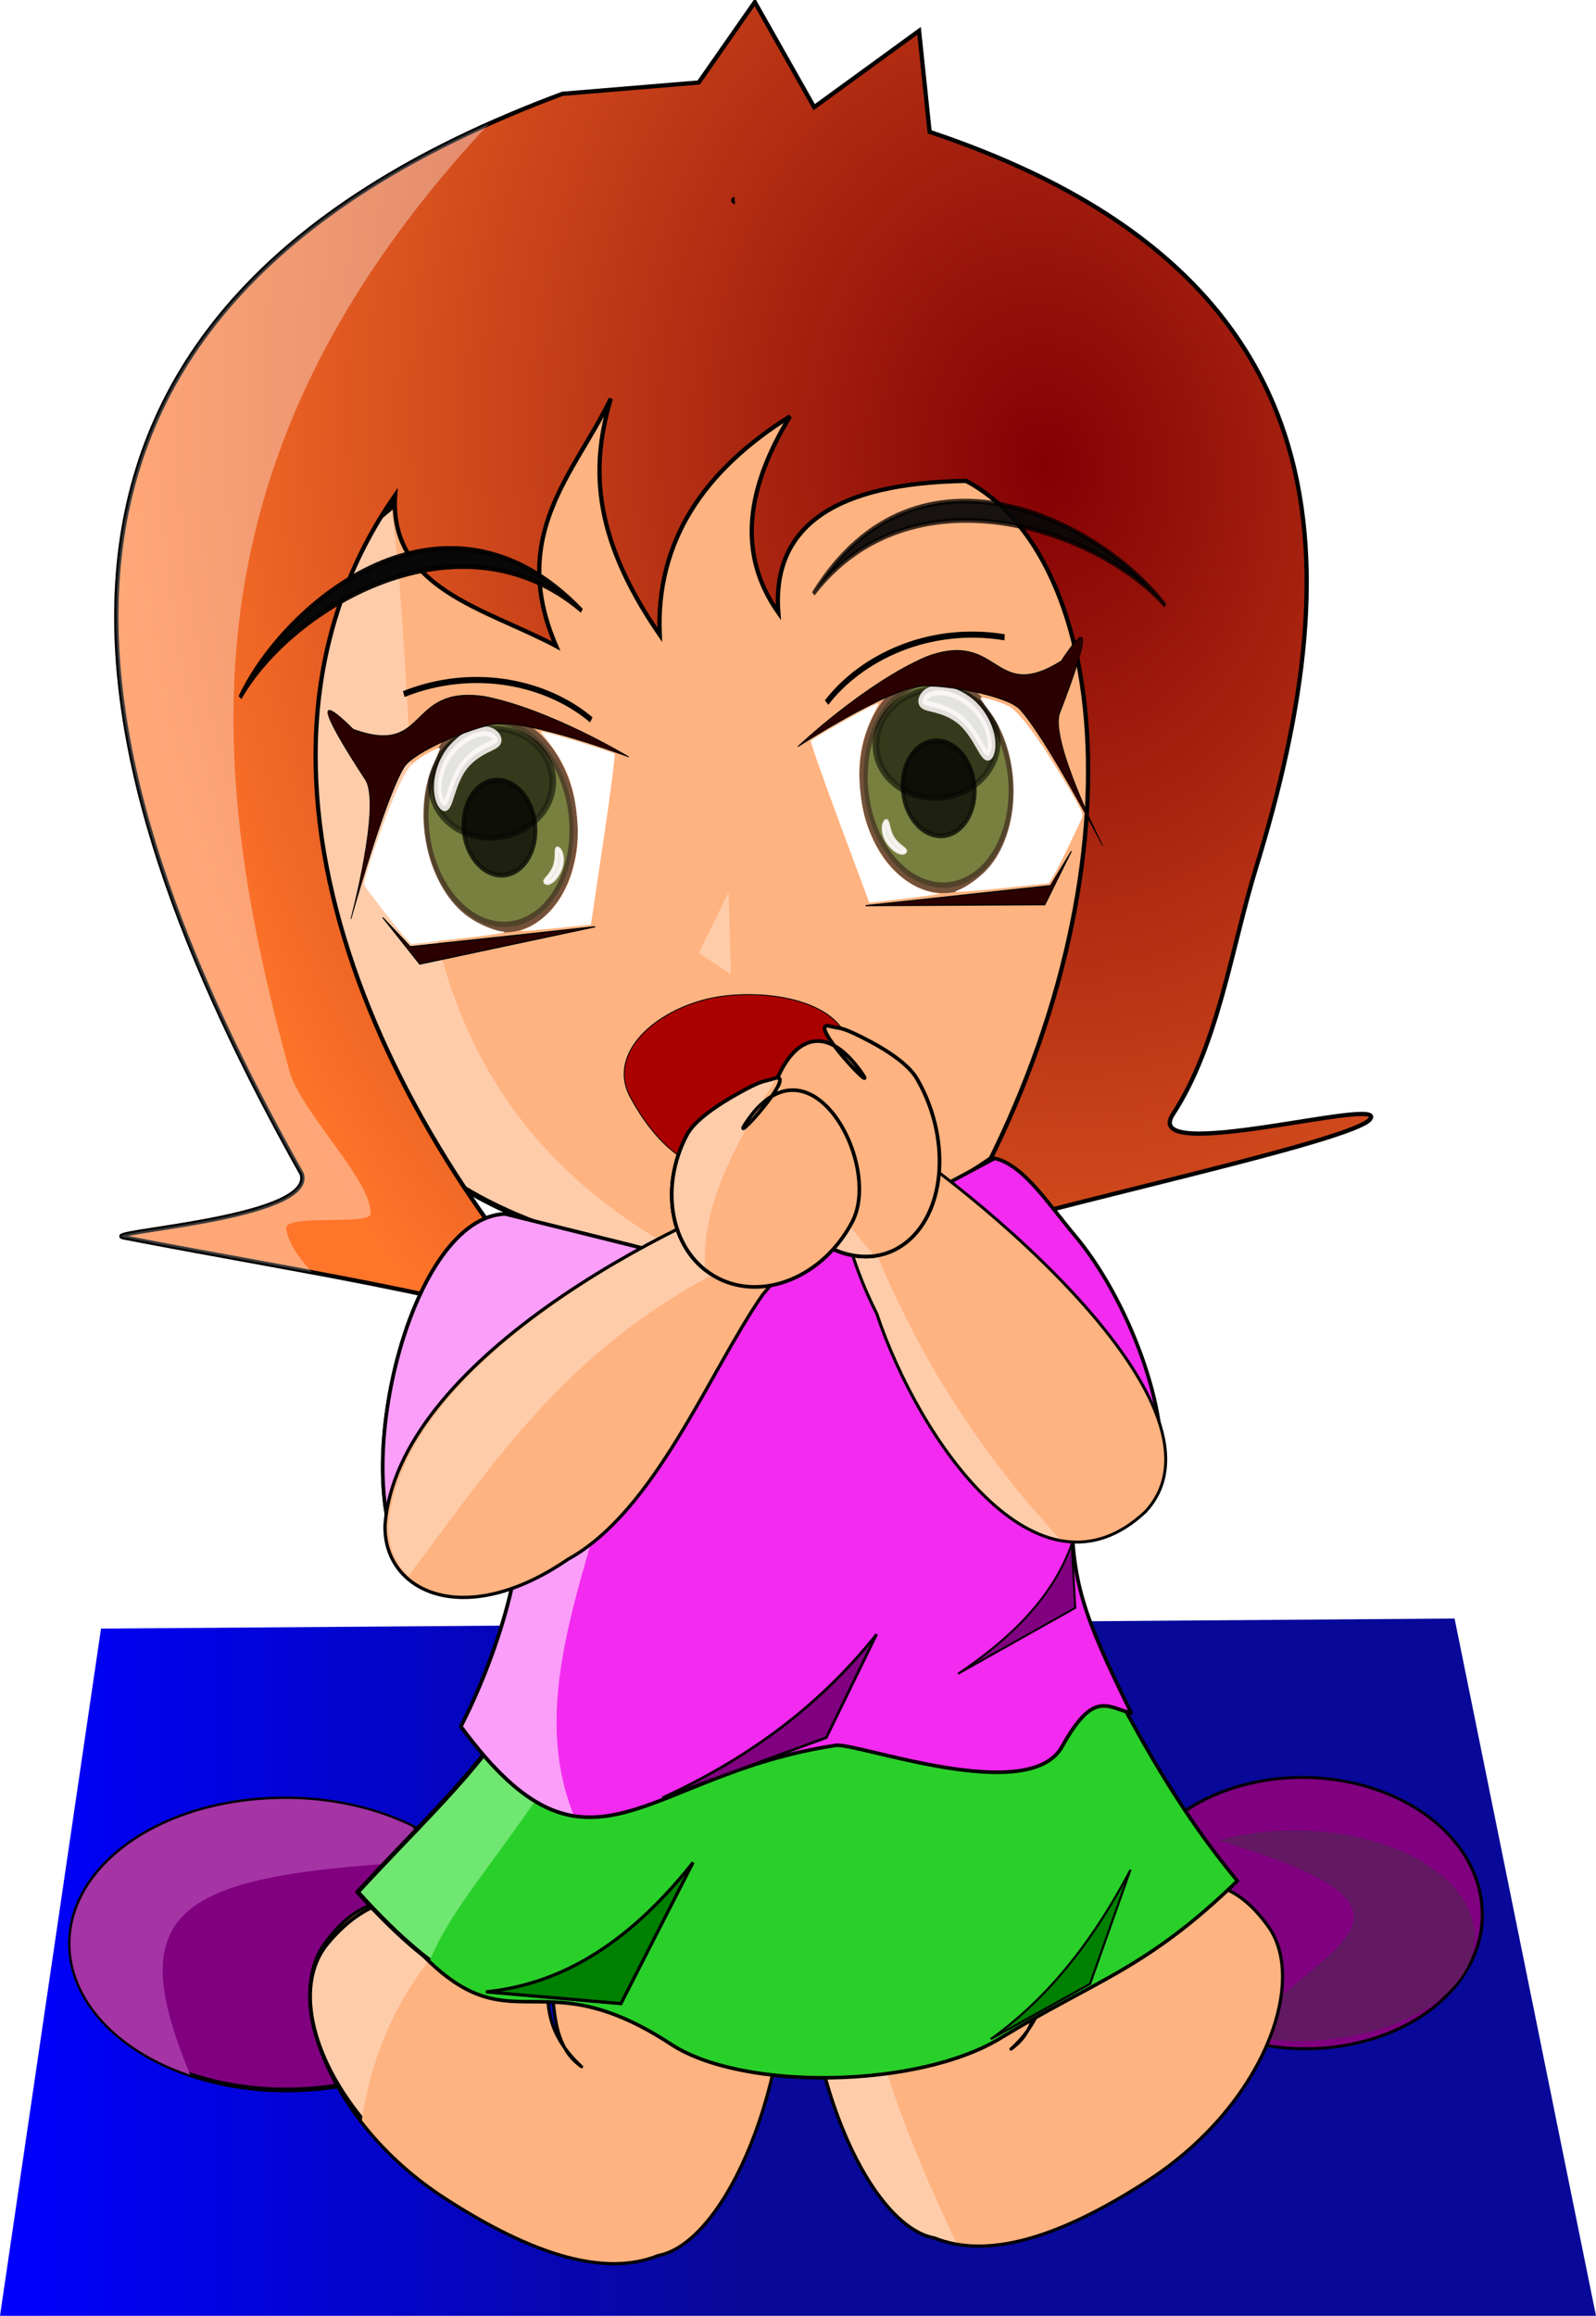 <?xml version="1.0" encoding="UTF-8" standalone="no"?>
<svg viewBox="0 0 451.429 654.71" xmlns="http://www.w3.org/2000/svg">
<defs>
<clipPath id="clipPath4710">
<path d="m247.487,105.849c-105.949,101.619-96.836,193.96-72.396,283.761 3.186,11.707 23.234,30.853 23.022,40.453-.076,3.452-24.273.035-23.857,4.134 .97,9.548 16.553,19.216 19.693,29.245l-115.157-28.284 29.294-323.249 139.401-6.061z" fill-rule="evenodd"/>
</clipPath>
<clipPath id="clipPath5227">
<path d="m259.609,395.763c46.076,88.7-37.392,154.38 2.02,216.173l-161.624-49.497 93.944-161.624 65.66-5.051z" fill-rule="evenodd"/>
</clipPath>
<clipPath id="clipPath5235">
<path d="m261.63,540.215c-16.654,73.977-64.938,99.11-41.416,127.279l-153.543-103.036 112.127-21.213 82.833-3.03z" fill-rule="evenodd"/>
</clipPath>
<clipPath id="clipPath5248">
<path d="m141.048,835.863c-.147,55.668 5.783,69.072 42.564,58.389 35.991,36.787-23.88,51.64-36.633,78.494l-50.201-102.17 44.27-34.714z" fill-rule="evenodd"/>
</clipPath>
<clipPath id="clipPath5264">
<path d="m514.774,797.203c104.064,51.844-5.205,53.639-12.066,127.514l119.29-59.687-28.113-75.121-79.111,7.294z" fill-rule="evenodd"/>
</clipPath>
<clipPath id="clipPath5272">
<path d="m201.02,212.925c18.533,91.153-16.999,192.747 116.168,242.437v-4.041c0,0-311.127-18.183-303.046-28.284s186.878-209.102 186.878-210.112z" fill-rule="evenodd"/>
</clipPath>
<clipPath id="clipPath5280">
<path d="m288.904,417.986 22.223,21.213c-63.801,26.451-83.003,70.067-118.188,112.127l-58.589-65.66 154.553-67.68z" fill-rule="evenodd"/>
</clipPath>
<clipPath id="clipPath5288">
<path d="m318.198,383.641c-15.618,24.244-31.642,48.487-23.234,72.731l-61.619-26.264 84.853-46.467z" fill-rule="evenodd"/>
</clipPath>
<clipPath id="clipPath5296">
<path d="m325.269,392.733c15.313,61.222 41.6,105.784 83.843,145.462l-84.853,14.142-33.335-161.624 34.345,2.02z" fill-rule="evenodd"/>
</clipPath>
<clipPath id="clipPath5304">
<path d="m312.137,385.662c5.137,30.34 13.57,38.997 37.376,66.67-20.876,1.46-41.753-22.56-62.629-47.477l25.254-19.193z" fill-rule="evenodd"/>
</clipPath>
<clipPath id="clipPath2534">
<path d="m234.704,614.528c-26.639,19.82-42.821,45.95-42.857,88.571l-28.571-71.429 71.429-17.143z" fill-rule="evenodd"/>
</clipPath>
<clipPath id="clipPath2542">
<path d="m341.57,531.415c-14.736,102.402-9.436,129.259 40.406,226.274l-94.954-101.015 54.548-125.259z" fill-rule="evenodd"/>
</clipPath>
<filter id="filter3663">
<feGaussianBlur stdDeviation=".48"/>
</filter>
<linearGradient gradientUnits="userSpaceOnUse" id="linearGradient3403" x1="-20" x2="188.571">
<stop offset="0" stop-color="#00f"/>
<stop offset="1" stop-color="#080899"/>
</linearGradient>
<radialGradient cx="350.338" cy="216.9" gradientTransform="matrix(.231,1.898,-1.46,.178,624.928,-485.255)" gradientUnits="userSpaceOnUse" id="radialGradient2524" r="178.066">
<stop offset="0" stop-color="#820004"/>
<stop offset="1" stop-color="#ff752a"/>
</radialGradient>
</defs>
<g transform="translate(-93.275,-86.961)">
<path d="m8.571,460.424 382.857-2.857 40,197.143h-451.429l28.571-194.286z" fill="url(#linearGradient3403)" transform="translate(113.275,86.961)"/>
<path d="m154.917,281.827c17.56,41.239 30.64,87.215 48.412,120.418 18.008,33.644 89.094,43.843 105.995,43.319 16.309-3.621 87.83-34.883 93.034-63.958l23.087-128.986c-82.627-65.651-168.249-101.399-270.528,29.207z" fill="#ffb380" fill-rule="evenodd" stroke="#000" stroke-width="1.525"/>
<path d="m306.107,418.962c-17.279,1.865-27.706-9.289-34.473-21.674-7.489-13.708 9.713-26.942 26.992-28.808 17.228-1.86 37.661,3.795 34.799,19.53-2.8,15.397-8.651,26.458-27.317,30.952z" fill="#a00" stroke="#000" stroke-miterlimit=".1" stroke-width=".258"/>
<path clip-path="url(#clipPath5272)" d="m154.917,281.827c17.56,41.239 30.64,87.215 48.412,120.418 18.008,33.644 89.094,43.843 105.995,43.319 16.309-3.621 87.83-34.883 93.034-63.958l23.087-128.986c-82.627-65.651-168.249-101.399-270.528,29.207z" fill="#fca" fill-rule="evenodd" stroke="#000" stroke-width="1.525"/>
<path d="m261.566,468.799c-16.035-12.438-82.347-22.11-133.171-31.997-8.456-1.645 54.024-5.011 50.247-17.898-65.126-116.097-97.523-241.698 73.708-305.423l38.559-3.197 15.867-22.721 16.789,29.699 29.669-21.585 2.987,28.563c116.87,39.1 119.861,118.636 92.31,208.11-6.913,22.449-10.69,50.057-23.496,69.621-9.603,14.67 61.644-5.617 55.711,1.466-5.941,7.092-115.065,29.325-120.558,35.147 56.458-91.95 50.39-192.312 6.353-215.67-37.105.568-54.987,12.876-53.116,37.247-12.033-17.083-8.658-35.829 3.317-55.504-24.367,15.255-37.991,35.251-36.87,61.753-20.021-29.062-19.037-48.855-13.826-66.783-10.157,21.113-29.093,38.351-15.489,69.948-19.97-10.619-47.28-16.159-45.525-42.584-52.367,75.091-4.871,177.975 56.535,241.809z" fill="url(#radialGradient2524)" fill-rule="evenodd" stroke="#000" stroke-width="1.204"/>
<g transform="matrix(1.065,-.115,.153,1.462,-71.936,-947.967)">
<g transform="matrix(.231,0,0,.218,105.268,728.06)">
<path d="m327.289,695.778a84.853,91.924 0 1,1 -169.706,0 84.853,91.924 0 1,1 169.706,0z" fill="#0a550a" filter="url(#filter3663)" opacity=".742" stroke="#000" stroke-width="9.5"/>
<path d="m327.289,695.778a84.853,91.924 0 1,1 -169.706,0 84.853,91.924 0 1,1 169.706,0z" filter="url(#filter3663)" opacity=".742" stroke="#000" stroke-width="9.5" transform="matrix(.817,0,0,.523,41.337,296.268)"/>
<path d="m327.289,695.778a84.853,91.924 0 1,1 -169.706,0 84.853,91.924 0 1,1 169.706,0z" filter="url(#filter3663)" opacity=".863" stroke="#000" stroke-width="9.5" transform="matrix(.482,0,0,.456,125.555,382.533)"/>
<path d="m212.544,639.609c-21.312,14.635-25.135,43.437-32.55,34.536s-2.707-33.477 18.604-48.112 43.452-15.573 50.867-6.672-15.61,5.612-36.922,20.247z" fill="#fff" opacity=".863" stroke="#fff9f9" stroke-width="8.676"/>
<path d="m299.391,740.085c5.891-8.143 3.129-18.304 7.22-16.486s5.904,10.709.013,18.852-14.093,11.861-18.185,10.044 5.06-4.267 10.952-12.41z" fill="#fff" opacity=".863" stroke="#fff9f9" stroke-width="3.333"/>
<path d="m397.475,649.865c0,0-109.931-43.085-149.377-41.346-25.135,1.108-94.037,15.834-107.409,29.583-26.181,26.92-78.015,127.735-78.015,127.735s48.386-97.866 33.035-120.897c-11.71-17.57-66.766-100.865-7.817-45.174 83.203,31.327 65.046-33.67 152.636-16.493 73.436,17.443 156.947,66.592 156.947,66.592z" fill="#2b0000" fill-rule="evenodd" stroke="#000" stroke-width=".796"/>
<path d="m339.396,795.779h-212.484l-27.902-28.265 36.487,44.416 203.899-16.151z" fill="#2b0000" fill-rule="evenodd" stroke="#000" stroke-width="1.03"/>
<g transform="translate(-14.142,-30.305)">
<path d="m135.96,817.301c-5.781-5.835-36.039-43.334-39.751-49.264-1.511-2.413 8.729-20.957 29.273-53.013 17.771-27.729 32.454-45.546 41.35-50.175 8.798-4.578 30.023-11.491 31.368-10.217 .482.457-2.872,5.556-7.453,11.333-32.118,40.501-24.539,105.194 16.014,136.679 10.934,8.489 28.8,16.631 41.82,19.059 6.093,1.136-10.329,1.793-48.451,1.94l-57.667.221-6.503-6.564z" fill="#fff" fill-rule="evenodd"/>
<path d="m268.521,822.497c28.096-4.703 53.306-23.005 66.054-47.954 8.45-16.535 11.414-29.168 11.414-48.636-2e-005-26.517-6.251-44.331-22.986-65.502l-8.437-10.673 6.776,1.463c9.076,1.959 73.047,23.334 74.942,25.04 .822.741-9.483,34.267-22.9,74.502l-24.395,73.155-42.76-.275c-23.518-.151-40.487-.656-37.709-1.121v-2e-005z" fill="#fff" fill-rule="evenodd"/>
</g>
<path d="m149.503,573.55c85.424-18.294 166.155,4.701 210.112,40.406" fill="none" stroke="#000" stroke-width="5.4"/>
</g>
<path d="m96.72,850.373c14.298-17.218 60.154-39.667 92.115-9.546-29.008-22.266-75.897-6.917-92.115,9.546z" fill="#080808" opacity=".93" stroke="#000" stroke-opacity=".818" stroke-width=".909"/>
<path d="m96.72,850.373c14.298-17.218 60.154-39.667 92.115-9.546-29.008-22.266-75.897-6.917-92.115,9.546z" fill="#080808" opacity=".93" stroke="#000" stroke-opacity=".818" stroke-width=".909"/>
</g>
<g transform="matrix(-1.065,.115,.153,1.462,395.791,-996.173)">
<g transform="matrix(.231,0,0,.218,105.268,728.06)">
<path d="m327.289,695.778a84.853,91.924 0 1,1 -169.706,0 84.853,91.924 0 1,1 169.706,0z" fill="#0a550a" filter="url(#filter3663)" opacity=".742" stroke="#000" stroke-width="9.5"/>
<path d="m327.289,695.778a84.853,91.924 0 1,1 -169.706,0 84.853,91.924 0 1,1 169.706,0z" filter="url(#filter3663)" opacity=".742" stroke="#000" stroke-width="9.5" transform="matrix(.817,0,0,.523,41.337,296.268)"/>
<path d="m327.289,695.778a84.853,91.924 0 1,1 -169.706,0 84.853,91.924 0 1,1 169.706,0z" filter="url(#filter3663)" opacity=".863" stroke="#000" stroke-width="9.5" transform="matrix(.482,0,0,.456,125.555,382.533)"/>
<path d="m212.544,639.609c-21.312,14.635-25.135,43.437-32.55,34.536s-2.707-33.477 18.604-48.112 43.452-15.573 50.867-6.672-15.61,5.612-36.922,20.247z" fill="#fff" opacity=".863" stroke="#fff9f9" stroke-width="8.676"/>
<path d="m299.391,740.085c5.891-8.143 3.129-18.304 7.22-16.486s5.904,10.709.013,18.852-14.093,11.861-18.185,10.044 5.06-4.267 10.952-12.41z" fill="#fff" opacity=".863" stroke="#fff9f9" stroke-width="3.333"/>
<path d="m397.475,649.865c0,0-109.931-43.085-149.377-41.346-25.135,1.108-94.037,15.834-107.409,29.583-26.181,26.92-78.015,127.735-78.015,127.735s48.386-97.866 33.035-120.897c-11.71-17.57-66.766-100.865-7.817-45.174 83.203,31.327 65.046-33.67 152.636-16.493 73.436,17.443 156.947,66.592 156.947,66.592z" fill="#2b0000" fill-rule="evenodd" stroke="#000" stroke-width=".796"/>
<path d="m339.396,795.779h-212.484l-27.902-28.265 36.487,44.416 203.899-16.151z" fill="#2b0000" fill-rule="evenodd" stroke="#000" stroke-width="1.03"/>
<g transform="translate(-14.142,-30.305)">
<path d="m135.96,817.301c-5.781-5.835-36.039-43.334-39.751-49.264-1.511-2.413 8.729-20.957 29.273-53.013 17.771-27.729 32.454-45.546 41.35-50.175 8.798-4.578 30.023-11.491 31.368-10.217 .482.457-2.872,5.556-7.453,11.333-32.118,40.501-24.539,105.194 16.014,136.679 10.934,8.489 28.8,16.631 41.82,19.059 6.093,1.136-10.329,1.793-48.451,1.94l-57.667.221-6.503-6.564z" fill="#fff" fill-rule="evenodd"/>
<path d="m268.521,822.497c28.096-4.703 53.306-23.005 66.054-47.954 8.45-16.535 11.414-29.168 11.414-48.636-2e-005-26.517-6.251-44.331-22.986-65.502l-8.437-10.673 6.776,1.463c9.076,1.959 73.047,23.334 74.942,25.04 .822.741-9.483,34.267-22.9,74.502l-24.395,73.155-42.76-.275c-23.518-.151-40.487-.656-37.709-1.121v-2e-005z" fill="#fff" fill-rule="evenodd"/>
</g>
<path d="m149.503,573.55c85.424-18.294 166.155,4.701 210.112,40.406" fill="none" stroke="#000" stroke-width="5.4"/>
</g>
<path d="m96.72,850.373c14.298-17.218 60.154-39.667 92.115-9.546-29.008-22.266-75.897-6.917-92.115,9.546z" fill="#080808" opacity=".93" stroke="#000" stroke-opacity=".818" stroke-width=".909"/>
</g>
<path d="m301.107,143.626c-1.935.209-1.935.209 0,0z" fill="none" stroke="#000" stroke-width="2.058"/>
<path d="m597,844.271a57.074,46.467 0 1,1 -114.147,0 57.074,46.467 0 1,1 114.147,0z" fill="#800080" stroke="#000" stroke-linecap="round" stroke-linejoin="round" transform="matrix(.879,-6.506343e-2,.115,.818,-109.611,-27.675)"/>
<path d="m187.888,871.04a30.81,44.952 0 1,1 -61.619,0 30.81,44.952 0 1,1 61.619,0z" fill="#800080" stroke="#000" stroke-linecap="round" stroke-linejoin="round" transform="matrix(.157,1.331,-1.343,6.7778502e-2,1319.256,368.562)"/>
<path d="m283.353,544.731c-18.163,0-9.83,46.007-32.906,90.031-1.301,2.482-1.553,13.71-.1,22.838 1.56,9.796 5.942,12.429 7.421,13.634-11.549-10.655-8.522-19.654-10.26-21.134-26.164-22.265-45.319-37.414-62.511-13.525-11.248,15.629 1.359,50.624 34.044,71.812 25.345,16.43 45.533,22.254 60.439,16.219 17.143-3.087 36.748-42.152 36.748-89.844 0-49.706-14.712-90.031-32.875-90.031z" fill="#ffb380" stroke="#000" stroke-linecap="round" stroke-linejoin="round" stroke-width=".907"/>
<path clip-path="url(#clipPath5264)" d="m597,844.271a57.074,46.467 0 1,1 -114.147,0 57.074,46.467 0 1,1 114.147,0z" fill="#621962" transform="matrix(.88,-5.0517438e-2,.115,.635,-112.39,125.382)"/>
<path d="m353.662,539.753c18.163,0 9.83,46.007 32.906,90.031 1.301,2.482 1.553,13.71.1,22.838-1.56,9.796-5.942,12.429-7.421,13.634 11.549-10.655 8.522-19.654 10.26-21.134 26.164-22.265 45.319-37.414 62.511-13.525 11.248,15.629-1.359,50.624-34.044,71.812-25.345,16.43-45.533,22.255-60.439,16.219-17.143-3.087-36.748-42.152-36.748-89.844 0-49.706 14.712-90.031 32.875-90.031z" fill="#ffb380" stroke="#000" stroke-linecap="round" stroke-linejoin="round" stroke-width=".907"/>
<path clip-path="url(#clipPath2534)" d="m283.353,544.731c-18.163,0-9.83,46.007-32.906,90.031-1.301,2.482-1.553,13.71-.1,22.838 1.56,9.796 5.942,12.429 7.421,13.634-11.549-10.655-8.522-19.654-10.26-21.134-26.164-22.265-45.319-37.414-62.511-13.525-11.248,15.629 1.359,50.624 34.044,71.812 25.345,16.43 45.533,22.254 60.439,16.219 17.143-3.087 36.748-42.152 36.748-89.844 0-49.706-14.712-90.031-32.875-90.031z" fill="#fca" stroke="#000" stroke-linecap="round" stroke-linejoin="round" stroke-width=".907" transform="matrix(1.212,0,0,1.048,-38.367,-30.628)"/>
<path clip-path="url(#clipPath2542)" d="m353.662,539.753c18.163,0 9.83,46.007 32.906,90.031 1.301,2.482 1.553,13.71.1,22.838-1.56,9.796-5.942,12.429-7.421,13.634 11.549-10.655 8.522-19.654 10.26-21.134 26.164-22.265 45.319-37.414 62.511-13.525 11.248,15.629-1.359,50.624-34.044,71.812-25.345,16.43-45.533,22.255-60.439,16.219-17.143-3.087-36.748-42.152-36.748-89.844 0-49.706 14.712-90.031 32.875-90.031z" fill="#fca" stroke="#000" stroke-linecap="round" stroke-linejoin="round" stroke-width=".907"/>
<path d="m236.717,545.262c54.977,16.576 105.696,22.907 149.898-20.837 18.729,31.429 30.609,62.857 56.653,94.286-25.725,24.931-39.849,27.922-67.089,44.51-23.347,14.218-72.933,14.891-93.094,1.674-42.529-27.88-46.469,8.991-82.674-40.124 22.881-30.476 42.458-49.034 36.306-79.51z" fill="#2ad02a" stroke="#000" stroke-linecap="round" stroke-linejoin="round"/>
<path clip-path="url(#clipPath5248)" d="m187.888,871.04a30.81,44.952 0 1,1 -61.619,0 30.81,44.952 0 1,1 61.619,0z" fill="#a534a5" transform="matrix(.157,1.331,-1.343,6.7778502e-2,1319.256,368.562)"/>
<path clip-path="url(#clipPath5235)" d="m236.717,545.262c54.977,16.576 105.696,22.907 149.898-20.837 18.729,31.429 30.609,62.857 56.653,94.286-25.725,24.931-39.849,27.922-67.089,44.51-23.347,14.218-72.933,14.891-93.094,1.674-42.529-27.88-46.469,8.991-82.674-40.124 22.881-30.476 42.458-49.034 36.306-79.51z" fill="#70e770" stroke="#000" stroke-linecap="round" stroke-linejoin="round" transform="matrix(1.362,0,0,1.11,-78.522,-71.631)"/>
<path d="m236.13,430.148 74.329,18.481 64.14-34.193c8.09,1.763 15.143,12.811 22.716,21.837 24.899,29.674 39.981,95.247-.961,76.677 .163,21.317 3.014,30.045 16.901,58.292-6.759-1.562-10.535-6.712-19.573,9.496-9.461,16.966-58.129-1.243-64.077-.343-54.782,8.286-69.522,44.142-105.967-5.349 8.986-17.351 21.534-51.843 14.644-69.194-3.839-11.337-13.743,43.546-32.051,20.749-13.335-25.809 3.311-95.398 29.899-96.454z" fill="#f32aef" stroke="#000" stroke-linecap="round" stroke-linejoin="round" stroke-width="1.023"/>
<path clip-path="url(#clipPath5227)" d="m236.13,430.148 74.329,18.481 64.14-34.193c8.09,1.763 15.143,12.811 22.716,21.837 24.899,29.674 39.981,95.247-.961,76.677 .163,21.317 3.014,30.045 16.901,58.292-6.759-1.562-10.535-6.712-19.573,9.496-9.461,16.966-58.129-1.243-64.077-.343-54.782,8.286-69.522,44.142-105.967-5.349 8.986-17.351 21.534-51.843 14.644-69.194-3.839-11.337-13.743,43.546-32.051,20.749-13.335-25.809 3.311-95.398 29.899-96.454z" fill="#fa9ef9" stroke="#000" stroke-linecap="round" stroke-linejoin="round" stroke-width="1.023"/>
<path d="m417.265,514.324c-30.352,28.527-63.986-20.058-75.984-55.979-12.457-24.639-14.21-49.041-3.913-54.475 21.817,11.685 108.526,79.598 79.897,110.454z" fill="#ffb380" stroke="#000" stroke-linecap="round" stroke-linejoin="round" stroke-width=".83"/>
<path d="m202.188,517.979c-.629,18.839 22.131,30.083 51.718,9.822 24.681-13.597 39.618-52.403 55.048-74.766 20.69-24.316 19.853-23.939 10.903-33.07-38.27,12.224-114.13,52.202-117.669,98.014z" fill="#ffb380" stroke="#000" stroke-linecap="round" stroke-linejoin="round" stroke-width=".933"/>
<path clip-path="url(#clipPath5296)" d="m417.265,514.324c-30.352,28.527-63.986-20.058-75.984-55.979-12.457-24.639-14.21-49.041-3.913-54.475 21.817,11.685 108.526,79.598 79.897,110.454z" fill="#fca" stroke="#000" stroke-linecap="round" stroke-linejoin="round" stroke-width=".83"/>
<path d="m352.632,391.936c9.474,16.312 8.273,36.919-2.683,45.997s-27.536,3.207-37.011-13.105c-10.093-17.377 4.285-62.788 24.124-34.482 4.99,7.119-16.058-14.989-9.143-13.288 3.358.826 2.959.051 9.12,3.117 6.641,3.304 13.123,7.511 15.592,11.761z" fill="#ffb380" stroke="#000" stroke-linecap="round" stroke-linejoin="round" stroke-width="1.045"/>
<path clip-path="url(#clipPath5280)" d="m202.188,517.979c-.629,18.839 22.131,30.083 51.718,9.822 24.681-13.597 39.618-52.403 55.048-74.766 20.69-24.316 19.853-23.939 10.903-33.07-38.27,12.224-114.13,52.202-117.669,98.014z" fill="#fca" transform="translate(1.01)"/>
<path clip-path="url(#clipPath5304)" d="m352.632,391.936c9.474,16.312 8.273,36.919-2.683,45.997s-27.536,3.207-37.011-13.105c-10.093-17.377 4.285-62.788 24.124-34.482 4.99,7.119-16.058-14.989-9.143-13.288 3.358.826 2.959.051 9.12,3.117 6.641,3.304 13.123,7.511 15.592,11.761z" fill="#fca" stroke="#000" stroke-linecap="round" stroke-linejoin="round" stroke-width="1.045"/>
<path d="m287.57,407.805c-8.168,15.504-4.327,33.603 8.574,40.399s30-.271 38.167-15.775c8.701-16.517-12.374-55.076-30.2-27.789-4.483,6.863 15.409-15.077 8.185-12.791-3.508,1.11-3.175.38-9.419,3.788-6.731,3.674-13.179,8.128-15.307,12.168z" fill="#ffb380" stroke="#000" stroke-linecap="round" stroke-linejoin="round" stroke-width="1.026"/>
<path clip-path="url(#clipPath4710)" d="m261.566,468.799c-16.035-12.438-82.347-22.11-133.171-31.997-8.456-1.645 54.024-5.011 50.247-17.898-65.126-116.097-97.523-241.698 73.708-305.423l38.559-3.197 15.867-22.721 16.789,29.699 29.669-21.585 2.987,28.563c116.87,39.1 119.861,118.636 92.31,208.11-6.913,22.449-10.69,50.057-23.496,69.621-9.603,14.67 61.644-5.617 55.711,1.466-5.941,7.092-115.065,29.325-120.558,35.147 56.458-91.95 50.39-192.312 6.353-215.67-37.105.568-54.987,12.876-53.116,37.247-12.033-17.083-8.658-35.829 3.317-55.504-24.367,15.255-37.991,35.251-36.87,61.753-20.021-29.062-19.037-48.855-13.826-66.783-10.157,21.113-29.093,38.351-15.489,69.948-19.97-10.619-47.28-16.159-45.525-42.584-52.367,75.091-4.871,177.975 56.535,241.809z" fill="#fff" fill-rule="evenodd" opacity=".363" stroke="#000" stroke-width="1.204"/>
<path clip-path="url(#clipPath5288)" d="m287.57,407.805c-8.168,15.504-4.327,33.603 8.574,40.399s30-.271 38.167-15.775c8.701-16.517-12.374-55.076-30.2-27.789-4.483,6.863 15.409-15.077 8.185-12.791-3.508,1.11-3.175.38-9.419,3.788-6.731,3.674-13.179,8.128-15.307,12.168z" fill="#fca" stroke="#000" stroke-linecap="round" stroke-linejoin="round" stroke-width="1.026"/>
<path d="m299.366,339.194 .649,23.233-9.091-6.061 8.442-17.173z" fill="#fca" fill-rule="evenodd"/>
<path d="m396.419,523.436c-5.216,14.824-17.001,26.558-32.15,36.71l33.143-18.621-.993-18.089z" fill="#800080" fill-rule="evenodd" stroke="#000" stroke-width=".562"/>
<path d="m341.239,548.967c-17.265,21.649-38.031,35.859-60.589,46.258l46.342-17.026 14.247-29.232z" fill="#800080" fill-rule="evenodd" stroke="#000" stroke-width=".754"/>
<path d="m289.314,613.502c-19.753,24.865-39.24,34.596-58.592,36.575l38.189,3.334 20.403-39.909z" fill="#008000" fill-rule="evenodd" stroke="#000" stroke-width=".902"/>
<path d="m413.003,615.606c-12.23,23.297-25.576,37.817-39.494,47.84l28.093-15.641 11.401-32.2z" fill="#008000" fill-rule="evenodd" stroke="#000" stroke-width=".609"/>
</g>
</svg>
